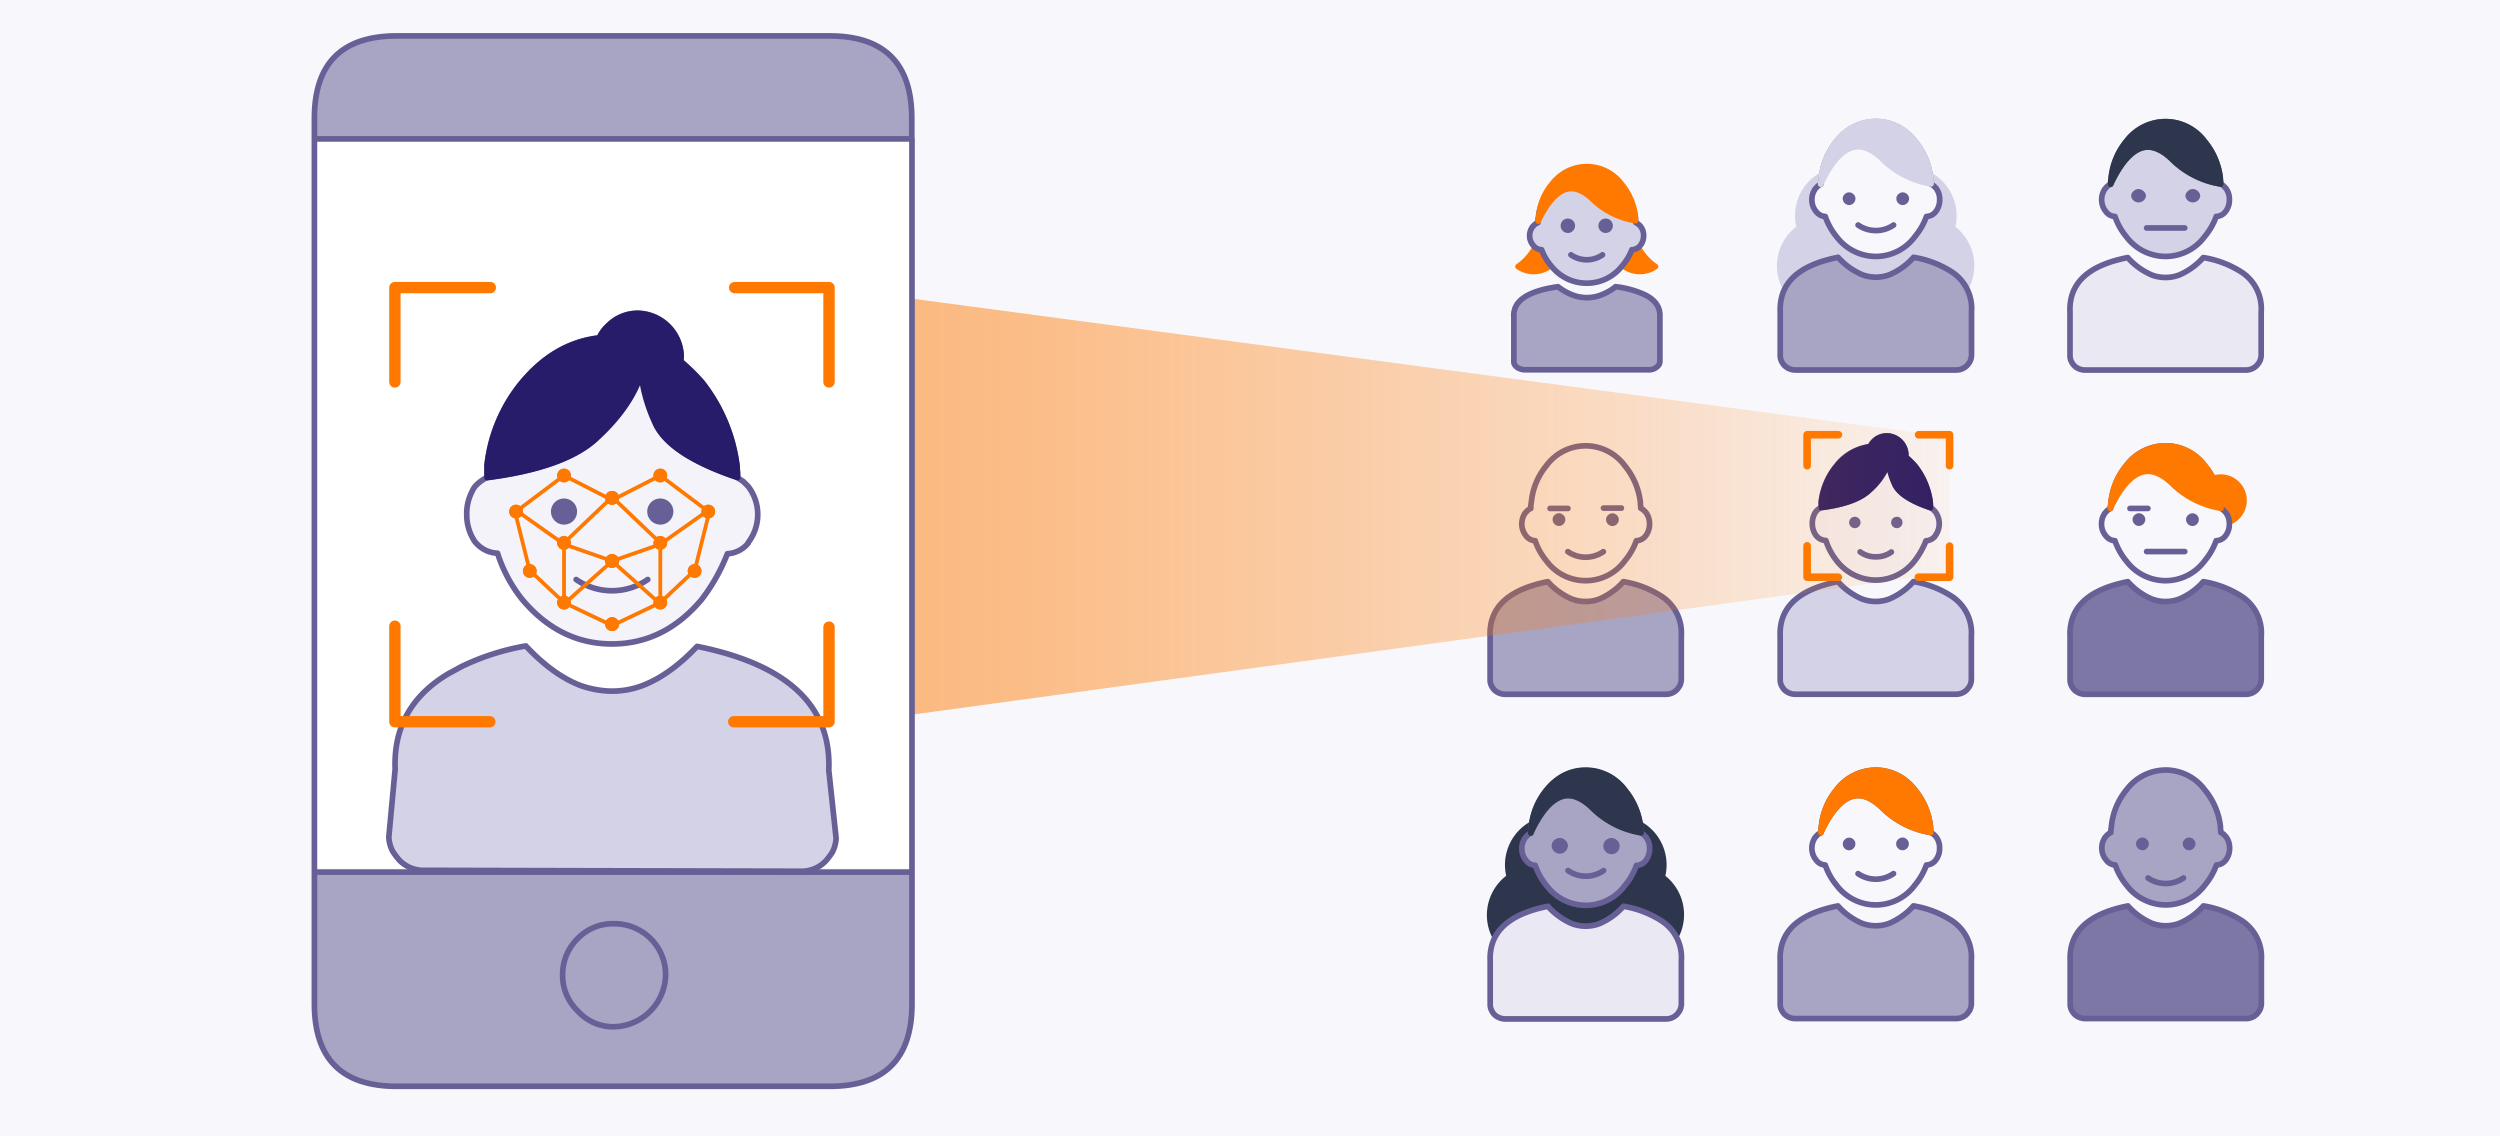 <svg xmlns="http://www.w3.org/2000/svg" xmlns:xlink="http://www.w3.org/1999/xlink" width="660" height="300" viewBox="0 0 660 300"><defs><style>.a,.c{fill:#f8f8fc;}.b{fill:#a8a4c3;}.b,.c,.d,.g,.h,.l,.m,.n{stroke:#676096;}.b,.c,.d,.e,.g,.h,.i,.k,.l,.m,.n,.o,.p,.u,.v{stroke-linecap:round;stroke-linejoin:round;}.b,.c,.d,.e,.g,.h,.i,.k,.l,.m,.n,.o,.p{stroke-width:1.5px;}.b,.c,.d,.e,.f,.g,.h,.l,.n,.o,.p,.q{fill-rule:evenodd;}.d,.m,.t,.u,.v{fill:none;}.e,.k,.s{fill:#ff7800;}.e,.k,.t,.u,.v{stroke:#ff7800;}.f,.j{fill:#676096;}.g,.p{fill:#d4d2e6;}.h{fill:#f4f3fa;}.i{fill:#261c6a;stroke:#261c6a;}.l{fill:#7d77a6;}.n{fill:#e9e8f3;}.o{fill:#2d364c;stroke:#2d364c;}.p{stroke:#d4d2e6;}.q{fill:url(#a);}.r{fill:#fff;}.t{stroke-miterlimit:10;}.u{stroke-width:3px;}.v{stroke-width:2px;}</style><linearGradient id="a" x1="218.97" y1="133.79" x2="514.69" y2="133.79" gradientUnits="userSpaceOnUse"><stop offset="0" stop-color="#ff7800" stop-opacity="0.5"/><stop offset="0.15" stop-color="#ff7800" stop-opacity="0.47"/><stop offset="0.39" stop-color="#ff7800" stop-opacity="0.37"/><stop offset="0.7" stop-color="#ff7800" stop-opacity="0.23"/><stop offset="1" stop-color="#ff7800" stop-opacity="0.05"/></linearGradient></defs><rect class="a" width="660" height="300"/><path class="b" d="M470.17,250.46a13.46,13.46,0,0,0-.2,3.08v11.53a3.49,3.49,0,0,0,.4,1.67,5.06,5.06,0,0,0,.71,1,4.15,4.15,0,0,0,2.88,1.16h42.39a4,4,0,0,0,2.88-1.16,8.08,8.08,0,0,0,.76-1,6,6,0,0,0,.25-.61,5.23,5.23,0,0,0,.2-1.06V253.54a11.52,11.52,0,0,0-5.1-10.45,26.47,26.47,0,0,0-10.19-3.93,17.89,17.89,0,0,1-6.36,4.59,10.31,10.31,0,0,1-7.22,0,17.89,17.89,0,0,1-6.36-4.59Q471.74,241.83,470.17,250.46Z"/><path class="c" d="M505.5,208.52a18.5,18.5,0,0,1,4.14,9.69v.1c0,.44.07.88.1,1.32v.15a3.69,3.69,0,0,1,.76.5l.55.56a4.72,4.72,0,0,1,1,3.08,4.91,4.91,0,0,1-1,3.12,3.2,3.2,0,0,1-2.47,1.32,17.79,17.79,0,0,1-3.08,5.35,12.87,12.87,0,0,1-10.29,5.19,13,13,0,0,1-10.35-5.19,16.85,16.85,0,0,1-3-5.35,3.17,3.17,0,0,1-2.42-1.32,5,5,0,0,1-.46-5.6,1.67,1.67,0,0,1,.46-.6,3,3,0,0,1,1.26-1v-.2c0-.48.08-.95.15-1.42a17.84,17.84,0,0,1,4-9.69,13,13,0,0,1,10.35-5.2A12.88,12.88,0,0,1,505.5,208.52Z"/><path class="d" d="M480.67,219.83q3.78-8.09,8.18-9.54,3.88-1.22,8.32,3.23a23.62,23.62,0,0,0,12.57,6.26"/><path class="e" d="M488.85,210.29q3.88-1.22,8.32,3.23a23.62,23.62,0,0,0,12.57,6.26v-.15c0-.44-.07-.88-.1-1.32v-.1a18.5,18.5,0,0,0-4.14-9.69,12.88,12.88,0,0,0-10.29-5.2,13,13,0,0,0-10.35,5.2,17.84,17.84,0,0,0-4,9.69c-.07.47-.12.94-.15,1.42v.2Q484.45,211.75,488.85,210.29Z"/><path class="d" d="M499.88,230.64a8.21,8.21,0,0,1-9.35,0"/><path class="f" d="M503.94,222.79a1.64,1.64,0,0,1-.5,1.18,1.6,1.6,0,0,1-1.18.5,1.57,1.57,0,0,1-1.17-.5,1.61,1.61,0,0,1-.51-1.18,1.49,1.49,0,0,1,.51-1.17,1.58,1.58,0,0,1,1.17-.51,1.61,1.61,0,0,1,1.18.51A1.51,1.51,0,0,1,503.94,222.79Z"/><path class="f" d="M489.32,221.62a1.49,1.49,0,0,1,.51,1.17,1.61,1.61,0,0,1-.51,1.18,1.57,1.57,0,0,1-1.17.5A1.6,1.6,0,0,1,487,224a1.64,1.64,0,0,1-.5-1.18,1.51,1.51,0,0,1,.5-1.17,1.61,1.61,0,0,1,1.18-.51A1.58,1.58,0,0,1,489.32,221.62Z"/><path class="g" d="M470.17,164.85a13.42,13.42,0,0,0-.2,3.08v11.53a3.46,3.46,0,0,0,.41,1.66,4.39,4.39,0,0,0,.7,1,4.15,4.15,0,0,0,2.88,1.16h42.39a4,4,0,0,0,2.88-1.16,6.67,6.67,0,0,0,.76-1,5.09,5.09,0,0,0,.25-.6,5.23,5.23,0,0,0,.2-1.06V167.93a11.51,11.51,0,0,0-5.1-10.45,26.47,26.47,0,0,0-10.19-3.94,17.89,17.89,0,0,1-6.36,4.59,10.2,10.2,0,0,1-7.22,0,17.89,17.89,0,0,1-6.36-4.59Q471.74,156.23,470.17,164.85Z"/><path class="h" d="M505.53,123a19.56,19.56,0,0,1,4.05,9.64v.06c0,.48.06.91.06,1.3.17.13.39.28.64.45l.58.58a5.31,5.31,0,0,1,0,6.46v.07a3.36,3.36,0,0,1-2.4,1.22,21.27,21.27,0,0,1-3,5.29,13,13,0,0,1-10.29,5.08A13.13,13.13,0,0,1,484.86,148a16.64,16.64,0,0,1-2.83-5.31,3.44,3.44,0,0,1-2.52-1.23l-.06-.07a5.44,5.44,0,0,1-1-3.16,5.56,5.56,0,0,1,.59-2.59,2.9,2.9,0,0,1,.46-.71,4.9,4.9,0,0,1,1.29-1v-1.42a18.09,18.09,0,0,1,4.1-9.62,13.29,13.29,0,0,1,8.8-5,4.39,4.39,0,0,1,1-1.42,4.77,4.77,0,0,1,3.49-1.41,5.08,5.08,0,0,1,4.9,4.86,2.79,2.79,0,0,1-.07.64A25,25,0,0,1,505.53,123Zm-12.23,6.56c-2.41,2.19-6.58,3.67-12.48,4.43m28.82,0q-7.75-2.61-9.42-6.17"/><path class="i" d="M498.56,122.16a18.25,18.25,0,0,0,1.66,5.69q1.66,3.57,9.42,6.17c0-.39,0-.82-.06-1.3v-.06a19.56,19.56,0,0,0-4.05-9.64,23.89,23.89,0,0,0-2.45-2.4,2.79,2.79,0,0,0,.07-.64,5.08,5.08,0,0,0-4.9-4.86,4.77,4.77,0,0,0-3.49,1.41,4.39,4.39,0,0,0-1,1.42,13.29,13.29,0,0,0-8.8,5,18.09,18.09,0,0,0-4.1,9.62V134c5.9-.76,10.07-2.24,12.48-4.43A17.7,17.7,0,0,0,498.56,122.16Z"/><path class="d" d="M499.32,145.74A6.79,6.79,0,0,1,495.2,147a6.69,6.69,0,0,1-4.12-1.3"/><circle class="j" cx="489.68" cy="137.93" r="1.51"/><circle class="j" cx="500.76" cy="137.93" r="1.51"/><circle class="k" cx="586.27" cy="132.11" r="6.14"/><path class="l" d="M546.71,164.86a13.44,13.44,0,0,0-.21,3.08v11.53a3.46,3.46,0,0,0,.41,1.66,4.24,4.24,0,0,0,.71,1,4.1,4.1,0,0,0,2.87,1.16h42.4a4,4,0,0,0,2.87-1.16,5.68,5.68,0,0,0,.76-1,3.82,3.82,0,0,0,.25-.6,5.23,5.23,0,0,0,.2-1.06V167.94a11.53,11.53,0,0,0-5.09-10.45,26.58,26.58,0,0,0-10.2-3.93,17.72,17.72,0,0,1-6.36,4.59,10.28,10.28,0,0,1-7.21,0,17.72,17.72,0,0,1-6.36-4.59Q548.27,156.23,546.71,164.86Z"/><path class="c" d="M582,122.92a18.57,18.57,0,0,1,4.13,9.69v.1c0,.44.07.88.1,1.31v.15a3.89,3.89,0,0,1,.76.51l.56.56a4.77,4.77,0,0,1,1,3.07,5,5,0,0,1-1,3.13,3.22,3.22,0,0,1-2.48,1.31A17.53,17.53,0,0,1,582,148.1a12.85,12.85,0,0,1-10.3,5.2,13,13,0,0,1-10.35-5.2,16.79,16.79,0,0,1-3-5.35,3.17,3.17,0,0,1-2.43-1.31,4.68,4.68,0,0,1-1.11-3.13,4.58,4.58,0,0,1,.66-2.47,1.56,1.56,0,0,1,.45-.6,3.07,3.07,0,0,1,1.26-1V134c0-.47.09-.94.16-1.41a17.9,17.9,0,0,1,4-9.69,13,13,0,0,1,10.35-5.2A12.85,12.85,0,0,1,582,122.92Z"/><path class="e" d="M565.35,124.69q3.9-1.22,8.37,3.23a23.73,23.73,0,0,0,12.62,6.25V134c0-.43-.07-.87-.1-1.31v-.1a18.44,18.44,0,0,0-4.16-9.69,12.91,12.91,0,0,0-10.34-5.2,13,13,0,0,0-10.39,5.2,17.86,17.86,0,0,0-4.06,9.69q-.1.7-.15,1.41v.21Q560.93,126.15,565.35,124.69Z"/><path class="f" d="M580.48,137.19a1.61,1.61,0,0,1-.51,1.18,1.58,1.58,0,0,1-1.17.5,1.71,1.71,0,0,1-1.68-1.68,1.48,1.48,0,0,1,.5-1.17,1.61,1.61,0,0,1,1.18-.51A1.59,1.59,0,0,1,580,136,1.49,1.49,0,0,1,580.48,137.19Z"/><path class="f" d="M565.86,136a1.48,1.48,0,0,1,.5,1.17,1.71,1.71,0,0,1-1.68,1.68,1.58,1.58,0,0,1-1.17-.5,1.61,1.61,0,0,1-.51-1.18,1.49,1.49,0,0,1,.51-1.17,1.59,1.59,0,0,1,1.17-.51A1.61,1.61,0,0,1,565.86,136Z"/><line class="m" x1="566.71" y1="145.61" x2="576.77" y2="145.61"/><line class="m" x1="562.32" y1="134.23" x2="567.04" y2="134.23"/><path class="b" d="M393.59,164.86a13.46,13.46,0,0,0-.2,3.08v11.53a3.45,3.45,0,0,0,.4,1.66,4.55,4.55,0,0,0,.71,1,4.1,4.1,0,0,0,2.88,1.16h42.39a4,4,0,0,0,2.88-1.16,6.13,6.13,0,0,0,.75-1,3.89,3.89,0,0,0,.26-.6,5.23,5.23,0,0,0,.2-1.06V167.94a11.52,11.52,0,0,0-5.1-10.45,26.47,26.47,0,0,0-10.19-3.93,17.89,17.89,0,0,1-6.36,4.59,10.31,10.31,0,0,1-7.22,0,17.89,17.89,0,0,1-6.36-4.59Q395.16,156.23,393.59,164.86Z"/><path class="c" d="M428.92,122.92a18.5,18.5,0,0,1,4.14,9.69v.1c0,.44.07.88.1,1.31v.15a4.21,4.21,0,0,1,.76.51l.55.56a4.77,4.77,0,0,1,1,3.07,5,5,0,0,1-1,3.13,3.2,3.2,0,0,1-2.47,1.31,17.56,17.56,0,0,1-3.08,5.35,12.84,12.84,0,0,1-20.64,0,16.63,16.63,0,0,1-3-5.35,3.16,3.16,0,0,1-2.42-1.31,5,5,0,0,1-.46-5.6,1.49,1.49,0,0,1,.46-.6,3,3,0,0,1,1.26-1V134q0-.71.15-1.41a17.84,17.84,0,0,1,4-9.69,12.84,12.84,0,0,1,20.64,0Z"/><path class="f" d="M427.36,137.19a1.64,1.64,0,0,1-.5,1.18,1.64,1.64,0,0,1-2.36,0,1.64,1.64,0,0,1-.5-1.18,1.51,1.51,0,0,1,.5-1.17,1.62,1.62,0,0,1,2.36,0A1.51,1.51,0,0,1,427.36,137.19Z"/><path class="f" d="M412.74,136a1.49,1.49,0,0,1,.51,1.17,1.61,1.61,0,0,1-.51,1.18,1.57,1.57,0,0,1-1.17.5,1.6,1.6,0,0,1-1.18-.5,1.64,1.64,0,0,1-.5-1.18,1.51,1.51,0,0,1,.5-1.17,1.61,1.61,0,0,1,1.18-.51A1.58,1.58,0,0,1,412.74,136Z"/><line class="m" x1="409.21" y1="134.23" x2="413.93" y2="134.23"/><line class="m" x1="423.32" y1="134.14" x2="428.04" y2="134.14"/><path class="d" d="M423.28,145.64a8.23,8.23,0,0,1-9.36,0"/><path class="n" d="M546.68,79.26a13.42,13.42,0,0,0-.2,3.08V93.87a3.46,3.46,0,0,0,.41,1.66,4.39,4.39,0,0,0,.7,1,4.1,4.1,0,0,0,2.88,1.16h42.39a4,4,0,0,0,2.88-1.16,6.67,6.67,0,0,0,.76-1,5.09,5.09,0,0,0,.25-.6,5.23,5.23,0,0,0,.2-1.06V82.34a11.51,11.51,0,0,0-5.1-10.45A26.47,26.47,0,0,0,581.66,68a17.93,17.93,0,0,1-6.36,4.6,10.31,10.31,0,0,1-7.22,0,17.93,17.93,0,0,1-6.36-4.6Q548.25,70.63,546.68,79.26Z"/><path class="g" d="M582,37.32A18.5,18.5,0,0,1,586.15,47v.1c0,.44.07.87.1,1.31v.15a4.21,4.21,0,0,1,.76.51l.55.55a4.74,4.74,0,0,1,1,3.08,4.94,4.94,0,0,1-1,3.13,3.19,3.19,0,0,1-2.47,1.31A17.67,17.67,0,0,1,582,62.5a12.84,12.84,0,0,1-10.29,5.2,13,13,0,0,1-10.35-5.2,16.74,16.74,0,0,1-3-5.35,3.16,3.16,0,0,1-2.42-1.31,5,5,0,0,1-.46-5.6,1.73,1.73,0,0,1,.46-.61,3.11,3.11,0,0,1,1.26-1v-.2q0-.7.15-1.41a17.91,17.91,0,0,1,4-9.69,13,13,0,0,1,10.35-5.2A12.84,12.84,0,0,1,582,37.32Z"/><path class="d" d="M557.18,48.62q3.78-8.07,8.18-9.54,3.89-1.2,8.32,3.23a23.55,23.55,0,0,0,12.57,6.26"/><path class="o" d="M565.36,39.08q3.89-1.2,8.32,3.23a23.55,23.55,0,0,0,12.57,6.26v-.15c0-.44-.07-.87-.1-1.31V47A18.5,18.5,0,0,0,582,37.32a12.84,12.84,0,0,0-10.29-5.2,13,13,0,0,0-10.35,5.2,17.91,17.91,0,0,0-4,9.69q-.11.7-.15,1.41v.2Q561,40.55,565.36,39.08Z"/><path class="f" d="M580.86,51.86a2,2,0,0,1-3.91,0,1.73,1.73,0,0,1,.59-1.36,1.87,1.87,0,0,1,2.73,0A1.73,1.73,0,0,1,580.86,51.86Z"/><path class="f" d="M565.94,50.5a1.73,1.73,0,0,1,.59,1.36,2,2,0,0,1-3.91,0,1.73,1.73,0,0,1,.59-1.36,1.87,1.87,0,0,1,1.36-.59A1.89,1.89,0,0,1,565.94,50.5Z"/><line class="m" x1="566.71" y1="60.18" x2="576.77" y2="60.18"/><path class="l" d="M546.73,250.46a13.46,13.46,0,0,0-.2,3.08v11.53a3.49,3.49,0,0,0,.4,1.67,5.06,5.06,0,0,0,.71,1,4.14,4.14,0,0,0,2.87,1.16h42.4a4,4,0,0,0,2.88-1.16,7.1,7.1,0,0,0,.75-1,6.19,6.19,0,0,0,.26-.61,6,6,0,0,0,.2-1.06V253.54a11.52,11.52,0,0,0-5.1-10.45,26.47,26.47,0,0,0-10.19-3.93,17.89,17.89,0,0,1-6.36,4.59,10.31,10.31,0,0,1-7.22,0,17.89,17.89,0,0,1-6.36-4.59Q548.3,241.83,546.73,250.46Z"/><path class="b" d="M582.06,208.52a18.5,18.5,0,0,1,4.14,9.69v.1c0,.44.06.88.1,1.32v.15a3.69,3.69,0,0,1,.76.5l.55.56a4.77,4.77,0,0,1,1,3.08,5,5,0,0,1-1,3.12,3.21,3.21,0,0,1-2.47,1.32,18,18,0,0,1-3.08,5.35,12.87,12.87,0,0,1-10.3,5.19,13,13,0,0,1-10.34-5.19,16.85,16.85,0,0,1-3-5.35A3.17,3.17,0,0,1,556,227a4.66,4.66,0,0,1-1.11-3.12,4.59,4.59,0,0,1,.65-2.48,1.56,1.56,0,0,1,.46-.6,3,3,0,0,1,1.26-1v-.2c0-.48.08-.95.15-1.42a17.84,17.84,0,0,1,4-9.69,13,13,0,0,1,10.34-5.2A12.88,12.88,0,0,1,582.06,208.52Z"/><path class="f" d="M579.6,222.79a1.71,1.71,0,0,1-1.68,1.68,1.58,1.58,0,0,1-1.17-.5,1.61,1.61,0,0,1-.51-1.18,1.49,1.49,0,0,1,.51-1.17,1.59,1.59,0,0,1,1.17-.51,1.61,1.61,0,0,1,1.18.51A1.48,1.48,0,0,1,579.6,222.79Z"/><path class="f" d="M566.78,221.62a1.51,1.51,0,0,1,.5,1.17,1.64,1.64,0,0,1-.5,1.18,1.6,1.6,0,0,1-1.18.5,1.57,1.57,0,0,1-1.17-.5,1.61,1.61,0,0,1-.51-1.18,1.49,1.49,0,0,1,.51-1.17,1.58,1.58,0,0,1,1.17-.51A1.61,1.61,0,0,1,566.78,221.62Z"/><path class="d" d="M576.44,231.79a8.23,8.23,0,0,1-9.36,0"/><path class="p" d="M515.38,60.18A12.23,12.23,0,0,0,515.8,57a12.34,12.34,0,0,0-20.58-9.19,12.32,12.32,0,0,0-20.16,12.35,12.34,12.34,0,0,0,14.29,20.13,12.34,12.34,0,0,0,12.89.72,12.35,12.35,0,0,0,13.14-20.85Z"/><path class="b" d="M470.19,79.23a13.44,13.44,0,0,0-.21,3.08V93.84a3.5,3.5,0,0,0,.41,1.67,5,5,0,0,0,.7,1A4.16,4.16,0,0,0,474,97.68h42.4a4,4,0,0,0,2.87-1.16,6.51,6.51,0,0,0,.76-1,4.36,4.36,0,0,0,.25-.61,5.23,5.23,0,0,0,.2-1.06V82.31a11.53,11.53,0,0,0-5.09-10.45,26.58,26.58,0,0,0-10.2-3.93,17.72,17.72,0,0,1-6.36,4.59,10.28,10.28,0,0,1-7.21,0,17.72,17.72,0,0,1-6.36-4.59Q471.75,70.6,470.19,79.23Z"/><path class="c" d="M505.51,37.29A18.5,18.5,0,0,1,509.65,47v.1c0,.44.07.88.1,1.32v.15a3.44,3.44,0,0,1,.76.5l.56.56a4.77,4.77,0,0,1,1,3.08,5,5,0,0,1-1,3.12,3.23,3.23,0,0,1-2.48,1.32,17.59,17.59,0,0,1-3.08,5.35,12.85,12.85,0,0,1-10.29,5.2,13,13,0,0,1-10.35-5.2,17.24,17.24,0,0,1-3-5.35,3.18,3.18,0,0,1-2.42-1.32,4.66,4.66,0,0,1-1.11-3.12,4.59,4.59,0,0,1,.66-2.48,1.64,1.64,0,0,1,.45-.6,3.16,3.16,0,0,1,1.26-1v-.2c0-.48.09-.95.16-1.42a17.9,17.9,0,0,1,4-9.69,13,13,0,0,1,10.35-5.2A12.85,12.85,0,0,1,505.51,37.29Z"/><path class="p" d="M488.86,39c2.59-.81,5.38.27,8.34,3.24a23.57,23.57,0,0,0,12.59,6.29v-.15c0-.44-.07-.88-.1-1.32V47a18.67,18.67,0,0,0-4.15-9.74A12.86,12.86,0,0,0,495.23,32a13,13,0,0,0-10.36,5.22A18,18,0,0,0,480.82,47c-.07.47-.12.95-.15,1.42v.2Q484.47,40.46,488.86,39Z"/><path class="d" d="M499.9,59.41a8.23,8.23,0,0,1-9.36,0"/><path class="f" d="M504,52.46a1.73,1.73,0,0,1-1.68,1.68,1.64,1.64,0,0,1-1.18-.5,1.6,1.6,0,0,1-.5-1.18,1.49,1.49,0,0,1,.5-1.18,1.64,1.64,0,0,1,1.18-.5,1.62,1.62,0,0,1,1.17.5A1.49,1.49,0,0,1,504,52.46Z"/><path class="f" d="M489.34,51.28a1.52,1.52,0,0,1,.5,1.18,1.71,1.71,0,0,1-1.68,1.68,1.73,1.73,0,0,1-1.68-1.68,1.49,1.49,0,0,1,.51-1.18,1.6,1.6,0,0,1,1.17-.5A1.64,1.64,0,0,1,489.34,51.28Z"/><path class="o" d="M438.81,231.52a12.33,12.33,0,0,0-20.16-12.36,12.34,12.34,0,0,0-20.59,9.19,12.75,12.75,0,0,0,.42,3.17,12.34,12.34,0,0,0,14.3,20.12,12.34,12.34,0,0,0,12.89.72,12.35,12.35,0,0,0,13.14-20.84Z"/><path class="n" d="M393.61,250.57a13.37,13.37,0,0,0-.2,3.07v11.53a3.5,3.5,0,0,0,.41,1.67,4.39,4.39,0,0,0,.7,1A4.15,4.15,0,0,0,397.4,269h42.39a4,4,0,0,0,2.88-1.16,6.67,6.67,0,0,0,.76-1,4.6,4.6,0,0,0,.25-.61,5.1,5.1,0,0,0,.2-1.06V253.64a11.49,11.49,0,0,0-5.1-10.44,26.31,26.31,0,0,0-10.19-3.94,17.89,17.89,0,0,1-6.36,4.59,10.2,10.2,0,0,1-7.22,0,17.89,17.89,0,0,1-6.36-4.59Q395.18,241.95,393.61,250.57Z"/><path class="b" d="M428.94,208.63a18.43,18.43,0,0,1,4.14,9.69v.1c0,.43.07.87.1,1.31v.15a3.69,3.69,0,0,1,.76.5l.55.56a4.74,4.74,0,0,1,1,3.08,5,5,0,0,1-1,3.13,3.19,3.19,0,0,1-2.47,1.31,17.59,17.59,0,0,1-3.08,5.35,12.84,12.84,0,0,1-10.29,5.2,13,13,0,0,1-10.35-5.2,17.24,17.24,0,0,1-3-5.35,3.16,3.16,0,0,1-2.42-1.31,4.7,4.7,0,0,1-1.11-3.13,4.56,4.56,0,0,1,.66-2.47,1.59,1.59,0,0,1,.45-.61,3.11,3.11,0,0,1,1.26-1v-.2q.06-.71.15-1.41a17.85,17.85,0,0,1,4-9.69,13,13,0,0,1,10.35-5.2A12.84,12.84,0,0,1,428.94,208.63Z"/><path class="o" d="M412.29,210.32q3.88-1.22,8.34,3.25a23.61,23.61,0,0,0,12.59,6.29v-.16c0-.44-.07-.88-.1-1.31v-.11a18.72,18.72,0,0,0-4.15-9.73,12.88,12.88,0,0,0-10.31-5.23q-6.07,0-10.37,5.23a18,18,0,0,0-4,9.73c-.07.48-.12.95-.15,1.42v.21Q407.9,211.8,412.29,210.32Z"/><path class="d" d="M423.33,229.84a8.18,8.18,0,0,1-9.36,0"/><path class="f" d="M427.57,223.36a2.12,2.12,0,0,1-3.65,1.5,2.09,2.09,0,0,1-.64-1.5,1.93,1.93,0,0,1,.64-1.5,2.09,2.09,0,0,1,3,0A1.9,1.9,0,0,1,427.57,223.36Z"/><path class="f" d="M413.27,221.86a1.91,1.91,0,0,1,.65,1.5,2.15,2.15,0,0,1-4.29,0,1.9,1.9,0,0,1,.64-1.5,2.08,2.08,0,0,1,3,0Z"/><path class="e" d="M428.37,70.05a7.21,7.21,0,0,0,8.66.32c-4.93-3.28-6.61-9.75-6.61-9.75S428.37,67.78,428.37,70.05Z"/><path class="e" d="M409.42,70.05a7.21,7.21,0,0,1-8.66.32c4.93-3.28,6.61-9.75,6.61-9.75S409.42,67.78,409.42,70.05Z"/><path class="g" d="M428.06,49.34a15,15,0,0,1,3.69,8.11v.08l.09,1.1v.13a3.13,3.13,0,0,1,.67.42l.5.46a3.85,3.85,0,0,1,.9,2.58,4,4,0,0,1-.9,2.62,2.94,2.94,0,0,1-2.2,1.09,14.57,14.57,0,0,1-2.75,4.48,11.69,11.69,0,0,1-9.16,4.35,11.82,11.82,0,0,1-9.21-4.35,13.87,13.87,0,0,1-2.7-4.48,2.89,2.89,0,0,1-2.16-1.09,3.8,3.8,0,0,1-1-2.62,3.67,3.67,0,0,1,.59-2.07,1.32,1.32,0,0,1,.4-.51A2.75,2.75,0,0,1,406,58.8v-.17c0-.4.07-.79.13-1.18a14.49,14.49,0,0,1,3.6-8.11A11.82,11.82,0,0,1,418.9,45,11.69,11.69,0,0,1,428.06,49.34Z"/><path class="g" d="M423.06,67.28a7.32,7.32,0,0,1-8.33,0"/><circle class="j" cx="423.89" cy="59.6" r="1.91"/><circle class="j" cx="413.91" cy="59.6" r="1.91"/><path class="e" d="M413.32,50q3.44-1.05,7.35,2.81a21,21,0,0,0,11.1,5.44v-.13L431.68,57v-.09A16,16,0,0,0,428,48.5,11.38,11.38,0,0,0,418.93,44a11.52,11.52,0,0,0-9.13,4.52,15.31,15.31,0,0,0-3.56,8.42c-.06.41-.11.82-.14,1.23v.17Q409.44,51.3,413.32,50Z"/><path class="b" d="M399.81,81.9a5.21,5.21,0,0,0-.15,1.69V95.51a1.48,1.48,0,0,0,.31.92,2.78,2.78,0,0,0,.54.55,3.84,3.84,0,0,0,2.2.64h32.38a3.24,3.24,0,0,0,2.77-1.19,1.94,1.94,0,0,0,.2-.33,2.32,2.32,0,0,0,.15-.59V83.59q.19-3.66-3.89-5.74a25.31,25.31,0,0,0-7.79-2.16,14.33,14.33,0,0,1-4.86,2.52,10.72,10.72,0,0,1-5.51,0,14.52,14.52,0,0,1-4.86-2.52Q401,77.16,399.81,81.9Z"/><polygon class="q" points="514.69 151.24 218.97 191.65 218.97 75.93 514.69 115.37 514.69 151.24"/><rect class="r" x="83" y="36.67" width="157.71" height="192.6"/><path class="b" d="M83,36.67H240.71V31.23q0-21.76-21.76-21.75H104.75Q83,9.48,83,31.23v199m157.71,0H83v34.81q0,21.75,21.75,21.75H219q21.77,0,21.76-21.75V36.67"/><path class="d" d="M152.61,247.68a12.87,12.87,0,0,1,9.51-3.81,13.5,13.5,0,0,1,9.52,3.81,13.32,13.32,0,0,1,4.08,9.78,13.94,13.94,0,0,1-13.6,13.6,12.44,12.44,0,0,1-9.51-4.08,13,13,0,0,1-4.08-9.52A13.32,13.32,0,0,1,152.61,247.68Z"/><path class="h" d="M185.28,100.82a44.82,44.82,0,0,1,9.29,22.11v.15c.09,1.09.14,2.08.14,3,.39.29.89.64,1.48,1l1.33,1.33a12.16,12.16,0,0,1,0,14.83v.15a7.66,7.66,0,0,1-5.49,2.8,49,49,0,0,1-6.85,12.14Q175.32,170,161.53,170t-23.69-11.78a38,38,0,0,1-6.49-12.17,7.94,7.94,0,0,1-5.78-2.83l-.15-.15a12.63,12.63,0,0,1-2.2-7.27,12.39,12.39,0,0,1,1.35-5.93,6.14,6.14,0,0,1,1-1.63,11.65,11.65,0,0,1,3-2.21v-3.26A41.51,41.51,0,0,1,138,100.7q8.63-10.22,20.2-11.52a9.78,9.78,0,0,1,2.38-3.25,10.91,10.91,0,0,1,8-3.25,11.67,11.67,0,0,1,11.24,11.15,7.53,7.53,0,0,1-.15,1.49A56.58,56.58,0,0,1,185.28,100.82Zm-28.06,15.05q-8.33,7.55-28.64,10.16m66.13,0q-17.78-6-21.61-14.14"/><path class="i" d="M169.27,98.87a42.36,42.36,0,0,0,3.82,13.06q3.84,8.16,21.62,14.14c0-.89-.05-1.88-.14-3V123a44.82,44.82,0,0,0-9.29-22.11,56.58,56.58,0,0,0-5.62-5.5,7.53,7.53,0,0,0,.15-1.49,11.65,11.65,0,0,0-11.24-11.14,10.87,10.87,0,0,0-8,3.24,9.78,9.78,0,0,0-2.38,3.25q-11.56,1.3-20.2,11.52a41.51,41.51,0,0,0-9.39,22.07v3.26q20.32-2.62,28.64-10.16Q166.28,107.76,169.27,98.87Z"/><path class="g" d="M118.32,177.89q-14.65,8.76-14,25.18L102.65,221a8.93,8.93,0,0,0,1,3.71,20.15,20.15,0,0,0,1.78,2.38,8.87,8.87,0,0,0,6.51,2.68l22.47.06,77,.18a8.83,8.83,0,0,0,6.53-2.65,18.44,18.44,0,0,0,1.79-2.37,9,9,0,0,0,1-3.7l-1.93-17.94q1.09-25.5-34.76-32.7-7.14,7.54-14.41,10.34a22.9,22.9,0,0,1-8.75,1.46,26.33,26.33,0,0,1-7.71-1.5q-7.26-2.83-14.36-10.42A64.1,64.1,0,0,0,121.78,176Z"/><path class="d" d="M171,153a16.57,16.57,0,0,1-18.89,0"/><circle class="j" cx="148.9" cy="135.05" r="3.46"/><circle class="j" cx="174.32" cy="135.05" r="3.46"/><circle class="s" cx="148.9" cy="125.53" r="1.81"/><circle class="s" cx="161.56" cy="131.43" r="1.81"/><circle class="s" cx="161.56" cy="148.1" r="1.81"/><circle class="s" cx="161.56" cy="164.77" r="1.81"/><circle class="s" cx="148.9" cy="143.33" r="1.81"/><circle class="s" cx="148.9" cy="159.09" r="1.81"/><circle class="s" cx="136.24" cy="135.05" r="1.81"/><circle class="s" cx="139.86" cy="150.74" r="1.81"/><circle class="s" cx="148.9" cy="125.53" r="1.81"/><circle class="s" cx="161.56" cy="131.43" r="1.81"/><circle class="s" cx="161.56" cy="148.1" r="1.81"/><circle class="s" cx="161.56" cy="164.77" r="1.81"/><circle class="s" cx="148.9" cy="143.33" r="1.81"/><circle class="s" cx="148.9" cy="159.09" r="1.81"/><circle class="s" cx="136.24" cy="135.05" r="1.81"/><circle class="s" cx="139.86" cy="150.74" r="1.81"/><line class="t" x1="148.9" y1="125.53" x2="161.04" y2="131.75"/><line class="t" x1="148.9" y1="143.33" x2="161.04" y2="131.75"/><line class="t" x1="136.24" y1="135.05" x2="148.9" y2="125.53"/><line class="t" x1="148.9" y1="143.68" x2="136.7" y2="135.05"/><line class="t" x1="161.56" y1="148.1" x2="148.9" y2="143.68"/><line class="t" x1="135.94" y1="135.05" x2="139.86" y2="150.74"/><line class="t" x1="148.9" y1="159.09" x2="140.23" y2="150.94"/><line class="t" x1="161.62" y1="165.16" x2="148.9" y2="159.09"/><line class="t" x1="148.9" y1="143.33" x2="148.9" y2="159.09"/><line class="t" x1="161.64" y1="148.1" x2="149.3" y2="159.09"/><circle class="s" cx="174.32" cy="125.53" r="1.81"/><circle class="s" cx="161.66" cy="131.43" r="1.81"/><circle class="s" cx="161.66" cy="148.1" r="1.81"/><circle class="s" cx="161.66" cy="164.77" r="1.81"/><circle class="s" cx="174.32" cy="143.33" r="1.81"/><circle class="s" cx="174.32" cy="159.09" r="1.81"/><circle class="s" cx="186.98" cy="135.05" r="1.81"/><circle class="s" cx="183.37" cy="150.74" r="1.81"/><circle class="s" cx="174.32" cy="125.53" r="1.81"/><circle class="s" cx="174.32" cy="143.33" r="1.81"/><circle class="s" cx="174.32" cy="159.09" r="1.81"/><circle class="s" cx="186.98" cy="135.05" r="1.81"/><circle class="s" cx="183.37" cy="150.74" r="1.81"/><line class="t" x1="174.32" y1="125.53" x2="162.18" y2="131.75"/><line class="t" x1="174.32" y1="143.33" x2="162.18" y2="131.75"/><line class="t" x1="186.98" y1="135.05" x2="174.32" y2="125.53"/><line class="t" x1="174.32" y1="143.68" x2="186.52" y2="135.05"/><line class="t" x1="161.66" y1="148.1" x2="174.32" y2="143.68"/><line class="t" x1="187.28" y1="135.05" x2="183.37" y2="150.74"/><line class="t" x1="174.32" y1="159.09" x2="182.99" y2="150.94"/><line class="t" x1="161.6" y1="165.16" x2="174.32" y2="159.09"/><line class="t" x1="174.32" y1="143.33" x2="174.32" y2="159.09"/><line class="t" x1="161.58" y1="148.1" x2="173.92" y2="159.09"/><polyline class="u" points="104.25 100.84 104.25 75.93 129.44 75.93"/><polyline class="u" points="129.31 190.54 104.25 190.54 104.25 165.31"/><polyline class="u" points="218.86 165.56 218.86 190.54 193.71 190.54"/><polyline class="u" points="193.94 75.93 218.86 75.93 218.86 100.84"/><polyline class="v" points="477.08 122.94 477.08 114.77 485.34 114.77"/><polyline class="v" points="485.3 152.38 477.08 152.38 477.08 144.1"/><polyline class="v" points="514.69 144.18 514.69 152.38 506.43 152.38"/><polyline class="v" points="506.51 114.77 514.69 114.77 514.69 122.94"/></svg>